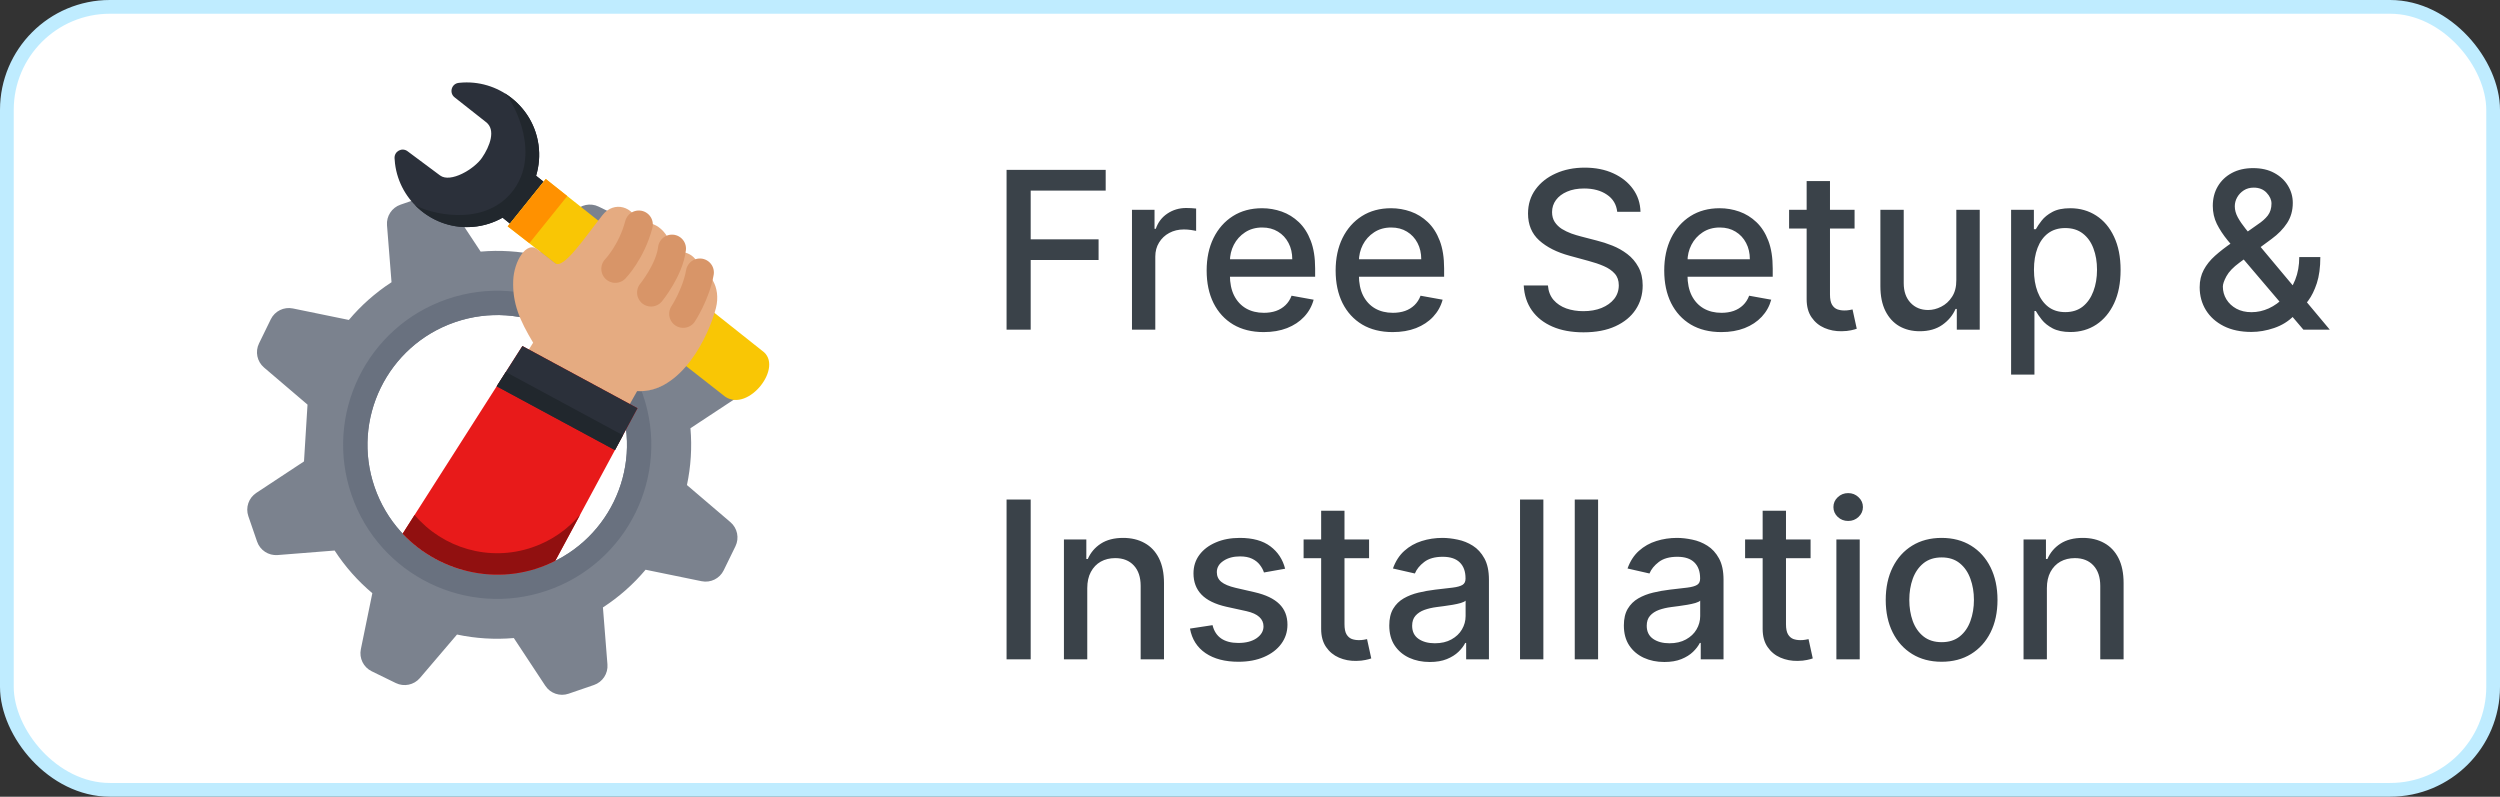 <svg width="182" height="58" viewBox="0 0 182 58" fill="none" xmlns="http://www.w3.org/2000/svg">
<rect x="0" y="0" width="182" height="58" fill="#333333" stroke="none"/>
<rect x="0.5" y="0.5" width="181" height="57" rx="7.5" fill="white" stroke="#BFECFF"/>
<path d="M73.278 24V12.364H80.494V13.875H75.034V17.421H79.977V18.926H75.034V24H73.278ZM82.408 24V15.273H84.05V16.659H84.141C84.3 16.189 84.58 15.82 84.981 15.551C85.387 15.278 85.845 15.142 86.356 15.142C86.463 15.142 86.588 15.146 86.731 15.153C86.879 15.161 86.995 15.171 87.078 15.182V16.807C87.01 16.788 86.889 16.767 86.715 16.744C86.54 16.718 86.366 16.704 86.192 16.704C85.79 16.704 85.432 16.79 85.118 16.96C84.807 17.127 84.561 17.36 84.379 17.659C84.197 17.954 84.106 18.292 84.106 18.671V24H82.408ZM91.997 24.176C91.137 24.176 90.397 23.992 89.776 23.625C89.158 23.254 88.681 22.733 88.344 22.062C88.01 21.388 87.844 20.599 87.844 19.693C87.844 18.799 88.01 18.011 88.344 17.329C88.681 16.648 89.151 16.116 89.753 15.733C90.359 15.35 91.067 15.159 91.878 15.159C92.37 15.159 92.847 15.241 93.31 15.403C93.772 15.566 94.187 15.822 94.554 16.171C94.921 16.519 95.211 16.972 95.423 17.528C95.635 18.081 95.742 18.754 95.742 19.546V20.148H88.804V18.875H94.077C94.077 18.428 93.986 18.032 93.804 17.688C93.622 17.339 93.367 17.064 93.037 16.864C92.711 16.663 92.329 16.562 91.889 16.562C91.412 16.562 90.995 16.68 90.639 16.915C90.287 17.146 90.014 17.449 89.821 17.824C89.632 18.195 89.537 18.599 89.537 19.034V20.028C89.537 20.612 89.639 21.108 89.844 21.517C90.052 21.926 90.342 22.239 90.713 22.454C91.084 22.667 91.518 22.773 92.014 22.773C92.336 22.773 92.63 22.727 92.895 22.636C93.16 22.542 93.389 22.401 93.582 22.216C93.776 22.03 93.923 21.801 94.026 21.528L95.633 21.818C95.505 22.292 95.274 22.706 94.94 23.062C94.611 23.415 94.196 23.689 93.696 23.886C93.2 24.079 92.633 24.176 91.997 24.176ZM101.388 24.176C100.528 24.176 99.787 23.992 99.166 23.625C98.549 23.254 98.072 22.733 97.734 22.062C97.401 21.388 97.234 20.599 97.234 19.693C97.234 18.799 97.401 18.011 97.734 17.329C98.072 16.648 98.541 16.116 99.144 15.733C99.749 15.35 100.458 15.159 101.268 15.159C101.761 15.159 102.238 15.241 102.7 15.403C103.162 15.566 103.577 15.822 103.945 16.171C104.312 16.519 104.602 16.972 104.814 17.528C105.026 18.081 105.132 18.754 105.132 19.546V20.148H98.195V18.875H103.467C103.467 18.428 103.376 18.032 103.195 17.688C103.013 17.339 102.757 17.064 102.428 16.864C102.102 16.663 101.719 16.562 101.28 16.562C100.803 16.562 100.386 16.68 100.03 16.915C99.678 17.146 99.405 17.449 99.212 17.824C99.022 18.195 98.928 18.599 98.928 19.034V20.028C98.928 20.612 99.03 21.108 99.234 21.517C99.443 21.926 99.733 22.239 100.104 22.454C100.475 22.667 100.909 22.773 101.405 22.773C101.727 22.773 102.02 22.727 102.286 22.636C102.551 22.542 102.78 22.401 102.973 22.216C103.166 22.03 103.314 21.801 103.416 21.528L105.024 21.818C104.895 22.292 104.664 22.706 104.331 23.062C104.001 23.415 103.587 23.689 103.087 23.886C102.59 24.079 102.024 24.176 101.388 24.176ZM117.734 15.421C117.674 14.883 117.424 14.466 116.984 14.171C116.545 13.871 115.992 13.722 115.325 13.722C114.848 13.722 114.435 13.797 114.087 13.949C113.738 14.097 113.467 14.301 113.274 14.562C113.085 14.82 112.99 15.114 112.99 15.443C112.99 15.72 113.054 15.958 113.183 16.159C113.316 16.36 113.488 16.528 113.7 16.665C113.916 16.797 114.147 16.909 114.393 17C114.64 17.087 114.876 17.159 115.104 17.216L116.24 17.511C116.611 17.602 116.992 17.725 117.382 17.881C117.772 18.036 118.134 18.241 118.467 18.494C118.801 18.748 119.07 19.062 119.274 19.438C119.482 19.812 119.587 20.261 119.587 20.784C119.587 21.443 119.416 22.028 119.075 22.54C118.738 23.051 118.248 23.454 117.604 23.75C116.964 24.046 116.189 24.193 115.28 24.193C114.409 24.193 113.655 24.055 113.018 23.778C112.382 23.502 111.884 23.11 111.524 22.602C111.164 22.091 110.965 21.485 110.928 20.784H112.689C112.723 21.204 112.859 21.555 113.098 21.835C113.34 22.112 113.649 22.318 114.024 22.454C114.403 22.587 114.818 22.653 115.268 22.653C115.765 22.653 116.206 22.576 116.592 22.421C116.982 22.261 117.289 22.042 117.513 21.761C117.736 21.477 117.848 21.146 117.848 20.767C117.848 20.422 117.75 20.14 117.553 19.921C117.359 19.701 117.096 19.519 116.763 19.375C116.433 19.231 116.06 19.104 115.643 18.994L114.268 18.619C113.337 18.366 112.598 17.992 112.053 17.5C111.511 17.008 111.24 16.356 111.24 15.546C111.24 14.875 111.422 14.29 111.786 13.79C112.149 13.29 112.642 12.902 113.263 12.625C113.884 12.345 114.585 12.204 115.365 12.204C116.153 12.204 116.848 12.343 117.45 12.619C118.056 12.896 118.534 13.277 118.882 13.761C119.231 14.242 119.412 14.796 119.428 15.421H117.734ZM125.31 24.176C124.45 24.176 123.709 23.992 123.088 23.625C122.471 23.254 121.993 22.733 121.656 22.062C121.323 21.388 121.156 20.599 121.156 19.693C121.156 18.799 121.323 18.011 121.656 17.329C121.993 16.648 122.463 16.116 123.065 15.733C123.671 15.35 124.38 15.159 125.19 15.159C125.683 15.159 126.16 15.241 126.622 15.403C127.084 15.566 127.499 15.822 127.866 16.171C128.234 16.519 128.524 16.972 128.736 17.528C128.948 18.081 129.054 18.754 129.054 19.546V20.148H122.116V18.875H127.389C127.389 18.428 127.298 18.032 127.116 17.688C126.935 17.339 126.679 17.064 126.349 16.864C126.024 16.663 125.641 16.562 125.202 16.562C124.724 16.562 124.308 16.68 123.952 16.915C123.599 17.146 123.327 17.449 123.134 17.824C122.944 18.195 122.849 18.599 122.849 19.034V20.028C122.849 20.612 122.952 21.108 123.156 21.517C123.365 21.926 123.654 22.239 124.026 22.454C124.397 22.667 124.83 22.773 125.327 22.773C125.649 22.773 125.942 22.727 126.207 22.636C126.473 22.542 126.702 22.401 126.895 22.216C127.088 22.03 127.236 21.801 127.338 21.528L128.946 21.818C128.817 22.292 128.586 22.706 128.253 23.062C127.923 23.415 127.509 23.689 127.009 23.886C126.512 24.079 125.946 24.176 125.31 24.176ZM135.013 15.273V16.636H130.246V15.273H135.013ZM131.524 13.182H133.223V21.438C133.223 21.767 133.272 22.015 133.371 22.182C133.469 22.345 133.596 22.456 133.751 22.517C133.911 22.574 134.083 22.602 134.268 22.602C134.405 22.602 134.524 22.593 134.626 22.574C134.729 22.555 134.808 22.54 134.865 22.528L135.172 23.932C135.073 23.97 134.933 24.008 134.751 24.046C134.57 24.087 134.342 24.11 134.07 24.114C133.623 24.121 133.206 24.042 132.82 23.875C132.433 23.708 132.121 23.451 131.882 23.102C131.643 22.754 131.524 22.316 131.524 21.79V13.182ZM142.42 20.381V15.273H144.125V24H142.455V22.489H142.364C142.163 22.954 141.841 23.343 141.398 23.653C140.958 23.96 140.411 24.114 139.756 24.114C139.195 24.114 138.699 23.991 138.267 23.744C137.839 23.494 137.502 23.125 137.256 22.636C137.013 22.148 136.892 21.544 136.892 20.824V15.273H138.591V20.619C138.591 21.214 138.756 21.688 139.085 22.04C139.415 22.392 139.843 22.568 140.369 22.568C140.688 22.568 141.004 22.489 141.318 22.329C141.636 22.171 141.9 21.93 142.108 21.608C142.32 21.286 142.424 20.877 142.42 20.381ZM146.408 27.273V15.273H148.067V16.688H148.209C148.307 16.506 148.449 16.296 148.635 16.057C148.821 15.818 149.078 15.61 149.408 15.432C149.737 15.25 150.173 15.159 150.714 15.159C151.419 15.159 152.048 15.337 152.601 15.693C153.154 16.049 153.588 16.562 153.902 17.233C154.22 17.903 154.379 18.71 154.379 19.653C154.379 20.597 154.222 21.405 153.908 22.079C153.593 22.75 153.161 23.267 152.612 23.631C152.063 23.991 151.436 24.171 150.732 24.171C150.201 24.171 149.768 24.081 149.43 23.903C149.097 23.725 148.836 23.517 148.646 23.278C148.457 23.04 148.311 22.828 148.209 22.642H148.107V27.273H146.408ZM148.072 19.636C148.072 20.25 148.161 20.788 148.339 21.25C148.518 21.712 148.775 22.074 149.112 22.335C149.449 22.593 149.862 22.722 150.351 22.722C150.858 22.722 151.283 22.587 151.624 22.318C151.964 22.046 152.222 21.676 152.396 21.21C152.574 20.744 152.663 20.22 152.663 19.636C152.663 19.061 152.576 18.544 152.402 18.085C152.232 17.627 151.974 17.265 151.629 17C151.288 16.735 150.862 16.602 150.351 16.602C149.858 16.602 149.442 16.729 149.101 16.983C148.764 17.237 148.508 17.591 148.334 18.046C148.16 18.5 148.072 19.03 148.072 19.636ZM163.903 24.165C163.123 24.165 162.451 24.023 161.886 23.739C161.326 23.454 160.894 23.068 160.591 22.579C160.288 22.087 160.136 21.53 160.136 20.909C160.136 20.436 160.235 20.015 160.432 19.648C160.629 19.276 160.903 18.934 161.256 18.619C161.608 18.305 162.015 17.989 162.477 17.671L164.352 16.347C164.67 16.138 164.919 15.919 165.097 15.688C165.275 15.453 165.364 15.163 165.364 14.818C165.364 14.546 165.246 14.284 165.011 14.034C164.777 13.784 164.462 13.659 164.068 13.659C163.795 13.659 163.555 13.725 163.347 13.858C163.142 13.991 162.981 14.161 162.864 14.369C162.75 14.574 162.693 14.79 162.693 15.017C162.693 15.282 162.765 15.549 162.909 15.818C163.057 16.087 163.246 16.366 163.477 16.653C163.708 16.938 163.951 17.233 164.205 17.54L169.608 24H167.688L163.216 18.744C162.841 18.301 162.492 17.884 162.17 17.494C161.848 17.1 161.587 16.703 161.386 16.301C161.189 15.896 161.091 15.458 161.091 14.989C161.091 14.454 161.212 13.981 161.455 13.568C161.701 13.152 162.044 12.826 162.483 12.591C162.922 12.356 163.438 12.239 164.028 12.239C164.627 12.239 165.14 12.356 165.568 12.591C166 12.822 166.331 13.131 166.562 13.517C166.797 13.9 166.915 14.318 166.915 14.773C166.915 15.326 166.777 15.814 166.5 16.239C166.227 16.659 165.85 17.046 165.369 17.398L163.034 19.119C162.58 19.453 162.263 19.782 162.085 20.108C161.911 20.43 161.824 20.682 161.824 20.864C161.824 21.197 161.909 21.506 162.08 21.79C162.254 22.074 162.496 22.301 162.807 22.472C163.121 22.642 163.489 22.727 163.909 22.727C164.341 22.727 164.761 22.634 165.17 22.449C165.583 22.259 165.956 21.989 166.29 21.636C166.627 21.284 166.894 20.862 167.091 20.369C167.288 19.877 167.386 19.326 167.386 18.716H168.92C168.92 19.466 168.835 20.1 168.665 20.619C168.494 21.134 168.288 21.555 168.045 21.881C167.807 22.203 167.581 22.454 167.369 22.636C167.301 22.697 167.237 22.758 167.176 22.818C167.116 22.879 167.051 22.939 166.983 23C166.589 23.398 166.112 23.691 165.551 23.881C164.994 24.07 164.445 24.165 163.903 24.165ZM75.034 36.364V48H73.278V36.364H75.034ZM79.153 42.818V48H77.454V39.273H79.085V40.693H79.193C79.394 40.231 79.708 39.86 80.136 39.58C80.568 39.299 81.112 39.159 81.767 39.159C82.362 39.159 82.883 39.284 83.329 39.534C83.776 39.78 84.123 40.148 84.369 40.636C84.615 41.125 84.739 41.729 84.739 42.449V48H83.04V42.653C83.04 42.021 82.875 41.526 82.546 41.17C82.216 40.811 81.763 40.631 81.188 40.631C80.794 40.631 80.443 40.716 80.136 40.886C79.833 41.057 79.593 41.307 79.415 41.636C79.24 41.962 79.153 42.356 79.153 42.818ZM93.557 41.403L92.017 41.676C91.953 41.479 91.85 41.292 91.71 41.114C91.574 40.936 91.388 40.79 91.153 40.676C90.919 40.562 90.625 40.506 90.273 40.506C89.792 40.506 89.39 40.614 89.068 40.83C88.746 41.042 88.585 41.316 88.585 41.653C88.585 41.945 88.693 42.18 88.909 42.358C89.125 42.536 89.474 42.682 89.954 42.795L91.341 43.114C92.144 43.299 92.742 43.585 93.136 43.972C93.53 44.358 93.727 44.86 93.727 45.477C93.727 46 93.576 46.466 93.273 46.875C92.974 47.28 92.555 47.599 92.017 47.83C91.483 48.061 90.864 48.176 90.159 48.176C89.182 48.176 88.385 47.968 87.767 47.551C87.15 47.131 86.771 46.534 86.631 45.761L88.273 45.511C88.375 45.939 88.585 46.263 88.903 46.483C89.222 46.699 89.636 46.807 90.148 46.807C90.704 46.807 91.15 46.691 91.483 46.46C91.816 46.225 91.983 45.939 91.983 45.602C91.983 45.33 91.881 45.1 91.676 44.915C91.475 44.729 91.167 44.589 90.75 44.494L89.273 44.17C88.458 43.985 87.856 43.689 87.466 43.284C87.079 42.879 86.886 42.365 86.886 41.744C86.886 41.229 87.03 40.778 87.318 40.392C87.606 40.006 88.004 39.705 88.511 39.489C89.019 39.269 89.6 39.159 90.256 39.159C91.199 39.159 91.941 39.364 92.483 39.773C93.025 40.178 93.383 40.722 93.557 41.403ZM99.669 39.273V40.636H94.902V39.273H99.669ZM96.18 37.182H97.879V45.438C97.879 45.767 97.928 46.015 98.027 46.182C98.126 46.345 98.252 46.456 98.408 46.517C98.567 46.574 98.739 46.602 98.925 46.602C99.061 46.602 99.18 46.593 99.283 46.574C99.385 46.555 99.465 46.54 99.521 46.528L99.828 47.932C99.73 47.97 99.59 48.008 99.408 48.045C99.226 48.087 98.999 48.11 98.726 48.114C98.279 48.121 97.862 48.042 97.476 47.875C97.09 47.708 96.777 47.451 96.538 47.102C96.3 46.754 96.18 46.316 96.18 45.79V37.182ZM104.088 48.193C103.535 48.193 103.035 48.091 102.588 47.886C102.141 47.678 101.787 47.377 101.526 46.983C101.268 46.589 101.139 46.106 101.139 45.534C101.139 45.042 101.234 44.636 101.423 44.318C101.613 44 101.868 43.748 102.19 43.562C102.512 43.377 102.872 43.237 103.27 43.142C103.668 43.047 104.073 42.975 104.486 42.926C105.009 42.865 105.433 42.816 105.759 42.778C106.084 42.737 106.321 42.67 106.469 42.58C106.616 42.489 106.69 42.341 106.69 42.136V42.097C106.69 41.6 106.55 41.216 106.27 40.943C105.993 40.67 105.58 40.534 105.031 40.534C104.459 40.534 104.009 40.661 103.679 40.915C103.353 41.165 103.128 41.443 103.003 41.75L101.406 41.386C101.596 40.856 101.872 40.428 102.236 40.102C102.603 39.773 103.026 39.534 103.503 39.386C103.98 39.235 104.482 39.159 105.009 39.159C105.357 39.159 105.726 39.201 106.116 39.284C106.51 39.364 106.878 39.511 107.219 39.727C107.563 39.943 107.846 40.252 108.065 40.653C108.285 41.051 108.395 41.568 108.395 42.205V48H106.736V46.807H106.668C106.558 47.026 106.393 47.242 106.173 47.455C105.954 47.667 105.671 47.843 105.327 47.983C104.982 48.123 104.569 48.193 104.088 48.193ZM104.457 46.83C104.927 46.83 105.329 46.737 105.662 46.551C105.999 46.365 106.255 46.123 106.429 45.824C106.607 45.521 106.696 45.197 106.696 44.852V43.727C106.635 43.788 106.518 43.845 106.344 43.898C106.173 43.947 105.978 43.99 105.759 44.028C105.539 44.062 105.325 44.095 105.116 44.125C104.908 44.151 104.734 44.174 104.594 44.193C104.264 44.235 103.963 44.305 103.69 44.403C103.421 44.502 103.205 44.644 103.043 44.83C102.884 45.011 102.804 45.254 102.804 45.557C102.804 45.977 102.959 46.295 103.27 46.511C103.58 46.724 103.976 46.83 104.457 46.83ZM112.357 36.364V48H110.658V36.364H112.357ZM116.341 36.364V48H114.642V36.364H116.341ZM121.166 48.193C120.613 48.193 120.113 48.091 119.666 47.886C119.219 47.678 118.865 47.377 118.604 46.983C118.346 46.589 118.217 46.106 118.217 45.534C118.217 45.042 118.312 44.636 118.501 44.318C118.691 44 118.946 43.748 119.268 43.562C119.59 43.377 119.95 43.237 120.348 43.142C120.746 43.047 121.151 42.975 121.564 42.926C122.087 42.865 122.511 42.816 122.837 42.778C123.162 42.737 123.399 42.67 123.547 42.58C123.695 42.489 123.768 42.341 123.768 42.136V42.097C123.768 41.6 123.628 41.216 123.348 40.943C123.071 40.67 122.659 40.534 122.109 40.534C121.537 40.534 121.087 40.661 120.757 40.915C120.431 41.165 120.206 41.443 120.081 41.75L118.484 41.386C118.674 40.856 118.95 40.428 119.314 40.102C119.681 39.773 120.104 39.534 120.581 39.386C121.058 39.235 121.56 39.159 122.087 39.159C122.435 39.159 122.804 39.201 123.195 39.284C123.589 39.364 123.956 39.511 124.297 39.727C124.642 39.943 124.924 40.252 125.143 40.653C125.363 41.051 125.473 41.568 125.473 42.205V48H123.814V46.807H123.746C123.636 47.026 123.471 47.242 123.251 47.455C123.032 47.667 122.75 47.843 122.405 47.983C122.06 48.123 121.647 48.193 121.166 48.193ZM121.536 46.83C122.005 46.83 122.407 46.737 122.74 46.551C123.077 46.365 123.333 46.123 123.507 45.824C123.685 45.521 123.774 45.197 123.774 44.852V43.727C123.714 43.788 123.596 43.845 123.422 43.898C123.251 43.947 123.056 43.99 122.837 44.028C122.617 44.062 122.403 44.095 122.195 44.125C121.986 44.151 121.812 44.174 121.672 44.193C121.342 44.235 121.041 44.305 120.768 44.403C120.5 44.502 120.284 44.644 120.121 44.83C119.962 45.011 119.882 45.254 119.882 45.557C119.882 45.977 120.037 46.295 120.348 46.511C120.659 46.724 121.054 46.83 121.536 46.83ZM131.81 39.273V40.636H127.043V39.273H131.81ZM128.321 37.182H130.02V45.438C130.02 45.767 130.069 46.015 130.168 46.182C130.266 46.345 130.393 46.456 130.548 46.517C130.707 46.574 130.88 46.602 131.065 46.602C131.202 46.602 131.321 46.593 131.423 46.574C131.526 46.555 131.605 46.54 131.662 46.528L131.969 47.932C131.87 47.97 131.73 48.008 131.548 48.045C131.366 48.087 131.139 48.11 130.866 48.114C130.42 48.121 130.003 48.042 129.616 47.875C129.23 47.708 128.918 47.451 128.679 47.102C128.44 46.754 128.321 46.316 128.321 45.79V37.182ZM133.689 48V39.273H135.388V48H133.689ZM134.547 37.926C134.251 37.926 133.998 37.828 133.786 37.631C133.577 37.43 133.473 37.191 133.473 36.915C133.473 36.635 133.577 36.396 133.786 36.199C133.998 35.998 134.251 35.898 134.547 35.898C134.842 35.898 135.094 35.998 135.303 36.199C135.515 36.396 135.621 36.635 135.621 36.915C135.621 37.191 135.515 37.43 135.303 37.631C135.094 37.828 134.842 37.926 134.547 37.926ZM141.349 48.176C140.531 48.176 139.817 47.989 139.207 47.614C138.598 47.239 138.124 46.714 137.787 46.04C137.45 45.365 137.281 44.578 137.281 43.676C137.281 42.771 137.45 41.979 137.787 41.301C138.124 40.623 138.598 40.097 139.207 39.722C139.817 39.347 140.531 39.159 141.349 39.159C142.168 39.159 142.882 39.347 143.491 39.722C144.101 40.097 144.575 40.623 144.912 41.301C145.249 41.979 145.418 42.771 145.418 43.676C145.418 44.578 145.249 45.365 144.912 46.04C144.575 46.714 144.101 47.239 143.491 47.614C142.882 47.989 142.168 48.176 141.349 48.176ZM141.355 46.75C141.885 46.75 142.325 46.61 142.673 46.33C143.022 46.049 143.279 45.676 143.446 45.21C143.616 44.744 143.702 44.231 143.702 43.67C143.702 43.114 143.616 42.602 143.446 42.136C143.279 41.667 143.022 41.29 142.673 41.006C142.325 40.722 141.885 40.58 141.355 40.58C140.821 40.58 140.378 40.722 140.026 41.006C139.677 41.29 139.418 41.667 139.247 42.136C139.08 42.602 138.997 43.114 138.997 43.67C138.997 44.231 139.08 44.744 139.247 45.21C139.418 45.676 139.677 46.049 140.026 46.33C140.378 46.61 140.821 46.75 141.355 46.75ZM149.013 42.818V48H147.314V39.273H148.945V40.693H149.053C149.253 40.231 149.568 39.86 149.996 39.58C150.428 39.299 150.971 39.159 151.626 39.159C152.221 39.159 152.742 39.284 153.189 39.534C153.636 39.78 153.982 40.148 154.229 40.636C154.475 41.125 154.598 41.729 154.598 42.449V48H152.899V42.653C152.899 42.021 152.734 41.526 152.405 41.17C152.075 40.811 151.623 40.631 151.047 40.631C150.653 40.631 150.303 40.716 149.996 40.886C149.693 41.057 149.452 41.307 149.274 41.636C149.1 41.962 149.013 42.356 149.013 42.818Z" fill="#3A4249"/>
<path d="M22.131 33.592L18.657 35.884C18.1 36.251 17.863 36.948 18.079 37.578L18.715 39.426C18.931 40.057 19.547 40.46 20.212 40.408L24.361 40.079C25.127 41.259 26.056 42.302 27.106 43.184L26.27 47.262C26.135 47.915 26.46 48.576 27.059 48.868L28.815 49.726C29.415 50.018 30.135 49.868 30.568 49.362L33.27 46.194C34.611 46.48 36.004 46.571 37.407 46.45L39.699 49.925C40.065 50.481 40.763 50.719 41.393 50.502L43.241 49.867C43.871 49.65 44.275 49.034 44.222 48.37L43.893 44.22C45.075 43.454 46.116 42.526 46.999 41.476L51.076 42.312C51.73 42.447 52.39 42.121 52.683 41.523L53.541 39.767C53.833 39.168 53.683 38.447 53.176 38.014L50.01 35.312C50.294 33.97 50.386 32.578 50.265 31.175L53.739 28.884C54.295 28.517 54.534 27.819 54.317 27.189L53.681 25.341C53.465 24.711 52.849 24.307 52.184 24.36L48.035 24.689C47.269 23.508 46.34 22.465 45.29 21.583L46.127 17.505C46.261 16.852 45.936 16.191 45.337 15.899L43.581 15.041C42.983 14.749 42.261 14.899 41.828 15.406L39.127 18.573C37.785 18.287 36.392 18.195 34.99 18.317L32.698 14.843C32.331 14.286 31.634 14.048 31.003 14.265L29.155 14.9C28.525 15.117 28.121 15.733 28.174 16.398L28.503 20.547C27.322 21.313 26.28 22.242 25.397 23.292L21.32 22.455C20.667 22.322 20.006 22.646 19.713 23.245L18.856 25.002C18.563 25.601 18.713 26.322 19.22 26.754L22.387 29.456M39.268 41.314C34.335 43.009 28.963 40.386 27.267 35.453C25.571 30.521 28.196 25.148 33.128 23.453C38.061 21.757 43.433 24.381 45.129 29.313C46.824 34.246 44.2 39.618 39.268 41.314Z" fill="#7B828E"/>
<path d="M46.805 28.737C44.791 22.879 38.41 19.762 32.552 21.776C26.694 23.79 23.577 30.171 25.591 36.029C27.605 41.888 33.986 45.004 39.844 42.99C45.702 40.976 48.819 34.595 46.805 28.737ZM39.268 41.314C34.335 43.009 28.963 40.385 27.267 35.453C25.572 30.52 28.196 25.148 33.128 23.452C38.061 21.756 43.433 24.381 45.129 29.313C46.824 34.246 44.2 39.618 39.268 41.314Z" fill="#69717F"/>
<path d="M37.121 16.274L39.569 13.23L39.028 12.795C39.241 12.09 39.31 11.327 39.203 10.545C38.818 7.748 36.251 5.737 33.442 6.028C33.425 6.03 33.408 6.032 33.391 6.034C32.859 6.094 32.678 6.776 33.107 7.096L35.371 8.881C36.128 9.444 35.654 10.664 35.087 11.49C34.52 12.316 32.794 13.336 32.037 12.773L29.668 11.009C29.266 10.709 28.699 11.015 28.723 11.515C28.73 11.646 28.741 11.777 28.757 11.909C29.099 14.701 31.616 16.751 34.42 16.517C35.211 16.451 35.945 16.214 36.59 15.848L37.121 16.274Z" fill="#2B303A"/>
<path d="M39.028 12.794C39.241 12.089 39.31 11.326 39.203 10.545C38.982 8.937 38.039 7.59 36.745 6.79C37.495 7.566 39.409 11.318 37.277 13.971C35.143 16.624 31.128 15.492 30.203 14.921C31.267 16.02 32.794 16.652 34.419 16.516C35.211 16.45 35.944 16.213 36.589 15.847L37.121 16.274L39.569 13.23L39.028 12.794Z" fill="#21272D"/>
<path d="M39.731 13.03L55.485 25.534C57.117 26.657 54.495 30.04 52.795 28.88L36.96 16.478L39.731 13.03Z" fill="#F9C605"/>
<path d="M38.541 17.701L41.295 14.276L39.732 13.03L36.96 16.478L38.541 17.701Z" fill="#FF9100"/>
<path d="M37.362 20.429C37.416 18.987 38.344 17.54 39.106 18.141C39.352 18.335 40.312 19.091 40.413 19.165C41.04 19.619 42.558 17.305 43.865 15.655C44.694 14.608 46.137 14.99 46.506 16.343C47.685 15.86 48.85 17.043 48.942 18.399C49.759 18.178 50.86 18.471 50.952 19.838C51.563 19.649 52.526 20.831 52.118 22.432C51.621 24.385 49.635 28.634 46.381 28.476L43.28 33.981L35.456 30.284L38.813 24.949C37.833 23.312 37.301 22.088 37.362 20.429Z" fill="#E5AB81"/>
<path d="M44.794 19.573C44.794 19.573 45.974 18.36 46.507 16.343" stroke="#D89568" stroke-width="2.037" stroke-miterlimit="10" stroke-linecap="round" stroke-linejoin="round"/>
<path d="M47.398 21.297C47.398 21.297 48.737 19.659 48.922 18.099" stroke="#D89568" stroke-width="2.037" stroke-miterlimit="10" stroke-linecap="round" stroke-linejoin="round"/>
<path d="M49.735 22.849C49.735 22.849 50.673 21.423 50.952 19.837" stroke="#D89568" stroke-width="2.037" stroke-miterlimit="10" stroke-linecap="round" stroke-linejoin="round"/>
<path d="M48.709 27.788C47.994 28.239 47.353 28.402 46.937 28.459C47.584 28.389 48.175 28.145 48.709 27.788Z" fill="#E5AB81"/>
<path d="M29.314 38.851L38.03 25.189L46.412 29.716L40.425 40.825C36.627 42.76 32.117 41.812 29.314 38.851Z" fill="#E81A1A"/>
<path d="M38.763 39.844C35.601 40.931 32.224 39.892 30.183 37.488L29.314 38.851C32.117 41.812 36.627 42.76 40.425 40.825L42.24 37.457C41.35 38.519 40.169 39.361 38.763 39.844Z" fill="#911010"/>
<path d="M44.768 32.767L46.412 29.716L38.03 25.189L36.158 28.123L44.768 32.767Z" fill="#2B303A"/>
<path d="M36.158 28.123L44.768 32.767L45.35 31.686L36.823 27.081L36.158 28.123Z" fill="#21272D"/>
</svg>
